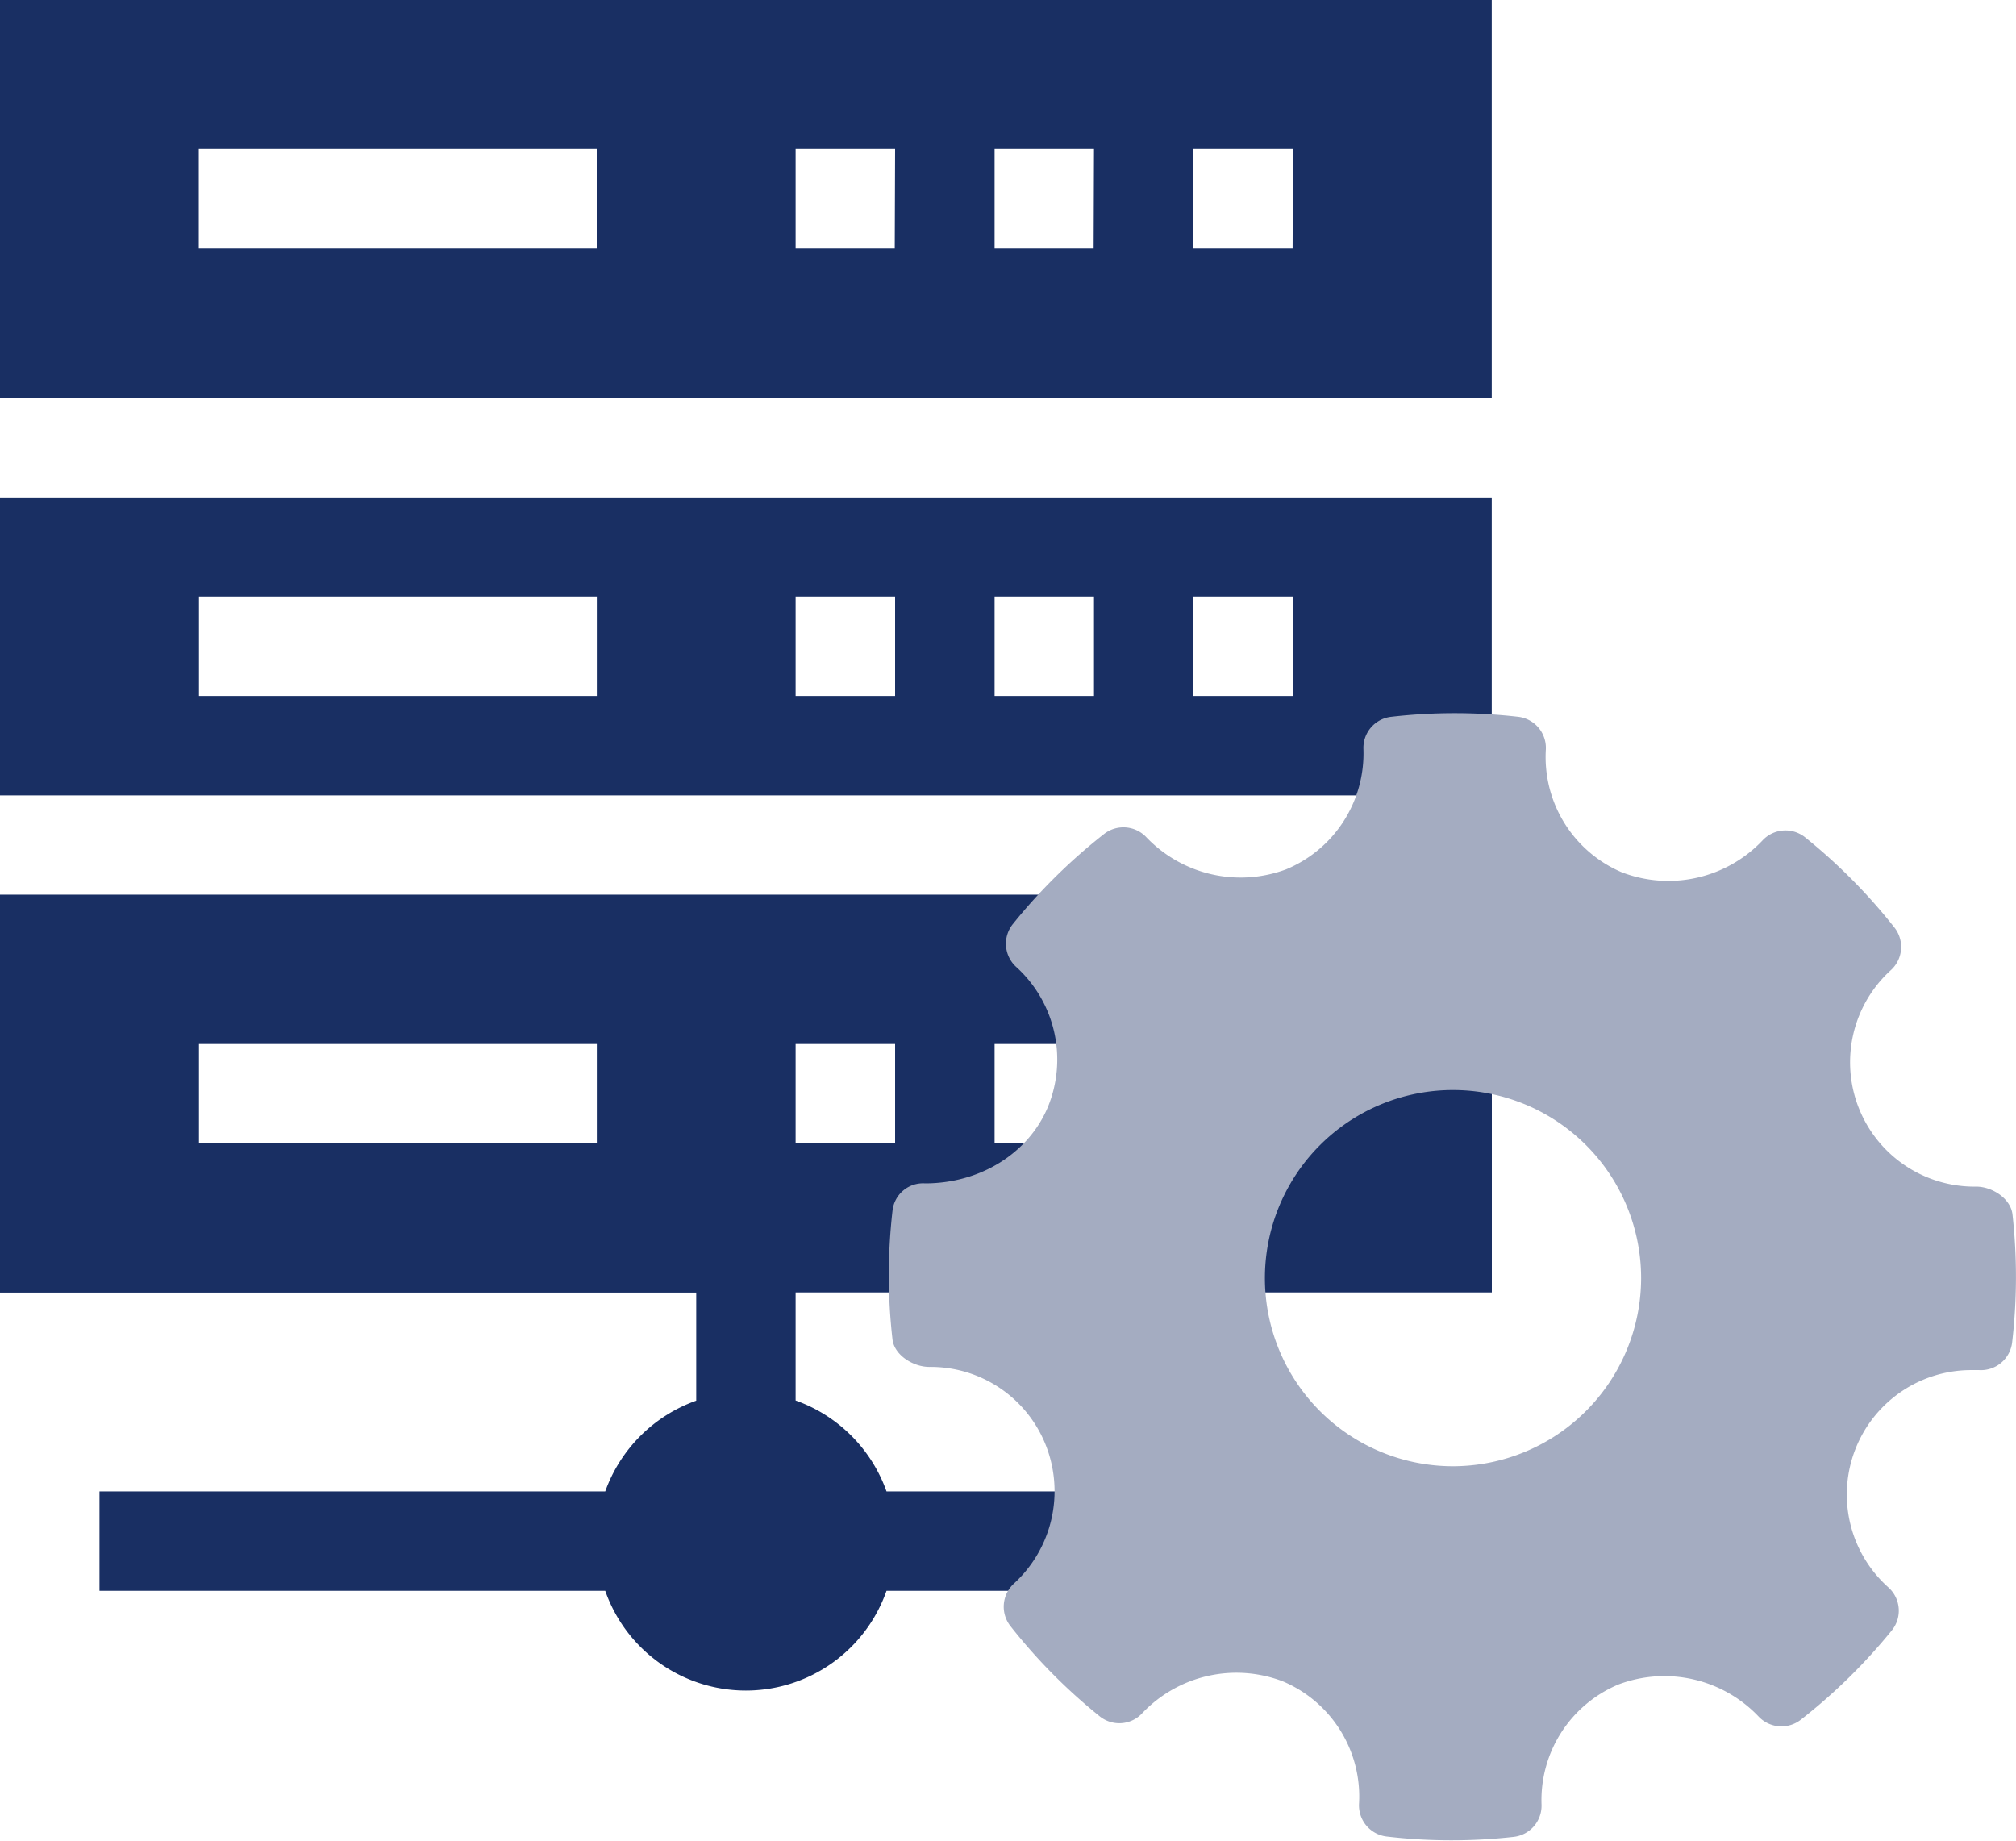 <svg id="Ebene_1" data-name="Ebene 1" xmlns="http://www.w3.org/2000/svg" width="230" height="210" viewBox="0 0 230 210"><defs><style>.cls-1{fill:#192f63;}.cls-2{fill:#a4acc1;fill-rule:evenodd;}</style></defs><path id="Pfad_1710" data-name="Pfad 1710" class="cls-1" d="M0,0V45.38H170.19V0ZM68.08,28.36H22.68V17h45.4Zm34,0H90.77V17h11.35Zm22.69,0H113.47V17h11.34Zm22.7,0H136.16V17h11.35Z"/><path id="Pfad_1711" data-name="Pfad 1711" class="cls-1" d="M0,90.75H170.19v-34H0ZM136.16,68.06H147.5V79.41H136.16Zm-22.69,0h11.34V79.41H113.47Zm-22.7,0h11.35V79.41H90.77Zm-68.07,0H68.09V79.41H22.7Z"/><path id="Pfad_1712" data-name="Pfad 1712" class="cls-1" d="M0,147.47H79.43V159.8a17.11,17.11,0,0,0-10.38,10.35H11.35v11.34h57.7a17,17,0,0,0,32.09,0h57.71V170.15H101.14a17.08,17.08,0,0,0-10.37-10.37V147.45H170.2V102.07H0Zm136.16-28.36H147.5v11.34H136.16Zm-22.69,0h11.34v11.34H113.47Zm-22.7,0h11.35v11.34H90.77Zm-68.07,0H68.09v11.34H22.7Z"/><g id="Settings"><path class="cls-2" d="M229.6,138.55c-.21-1.81-2.31-3.17-4.14-3.17a14.19,14.19,0,0,1-9.72-24.71,3.58,3.58,0,0,0,.39-4.85,64,64,0,0,0-10.19-10.29,3.58,3.58,0,0,0-4.89.39,14.82,14.82,0,0,1-16,3.61,14.29,14.29,0,0,1-8.69-14,3.57,3.57,0,0,0-3.16-3.75,63.65,63.65,0,0,0-14.47,0,3.57,3.57,0,0,0-3.18,3.68,14.32,14.32,0,0,1-8.81,13.72,14.87,14.87,0,0,1-15.92-3.62,3.59,3.59,0,0,0-4.86-.41,64.08,64.08,0,0,0-10.41,10.28,3.58,3.58,0,0,0,.39,4.89,14.26,14.26,0,0,1,3.6,16c-2.23,5.28-7.72,8.69-14,8.69a3.5,3.5,0,0,0-3.72,3.16,64.39,64.39,0,0,0,0,14.62c.2,1.82,2.37,3.16,4.21,3.16a14.12,14.12,0,0,1,13.24,8.82,14.29,14.29,0,0,1-3.6,15.9,3.58,3.58,0,0,0-.39,4.85,63.93,63.93,0,0,0,10.18,10.29,3.57,3.57,0,0,0,4.89-.39,14.81,14.81,0,0,1,16-3.6,14.26,14.26,0,0,1,8.7,13.95,3.58,3.58,0,0,0,3.16,3.76,63.23,63.23,0,0,0,7.41.43,64.24,64.24,0,0,0,7.06-.39,3.58,3.58,0,0,0,3.19-3.68,14.29,14.29,0,0,1,8.8-13.72,14.84,14.84,0,0,1,15.93,3.63,3.59,3.59,0,0,0,4.85.4A64.48,64.48,0,0,0,215.84,186a3.57,3.57,0,0,0-.39-4.89A14.2,14.2,0,0,1,225,156.31l.79,0a3.58,3.58,0,0,0,3.77-3.16A64.39,64.39,0,0,0,229.6,138.55Zm-63.82,28.73a21.46,21.46,0,1,1,21.45-21.45A21.49,21.49,0,0,1,165.78,167.28Z"/></g></svg>